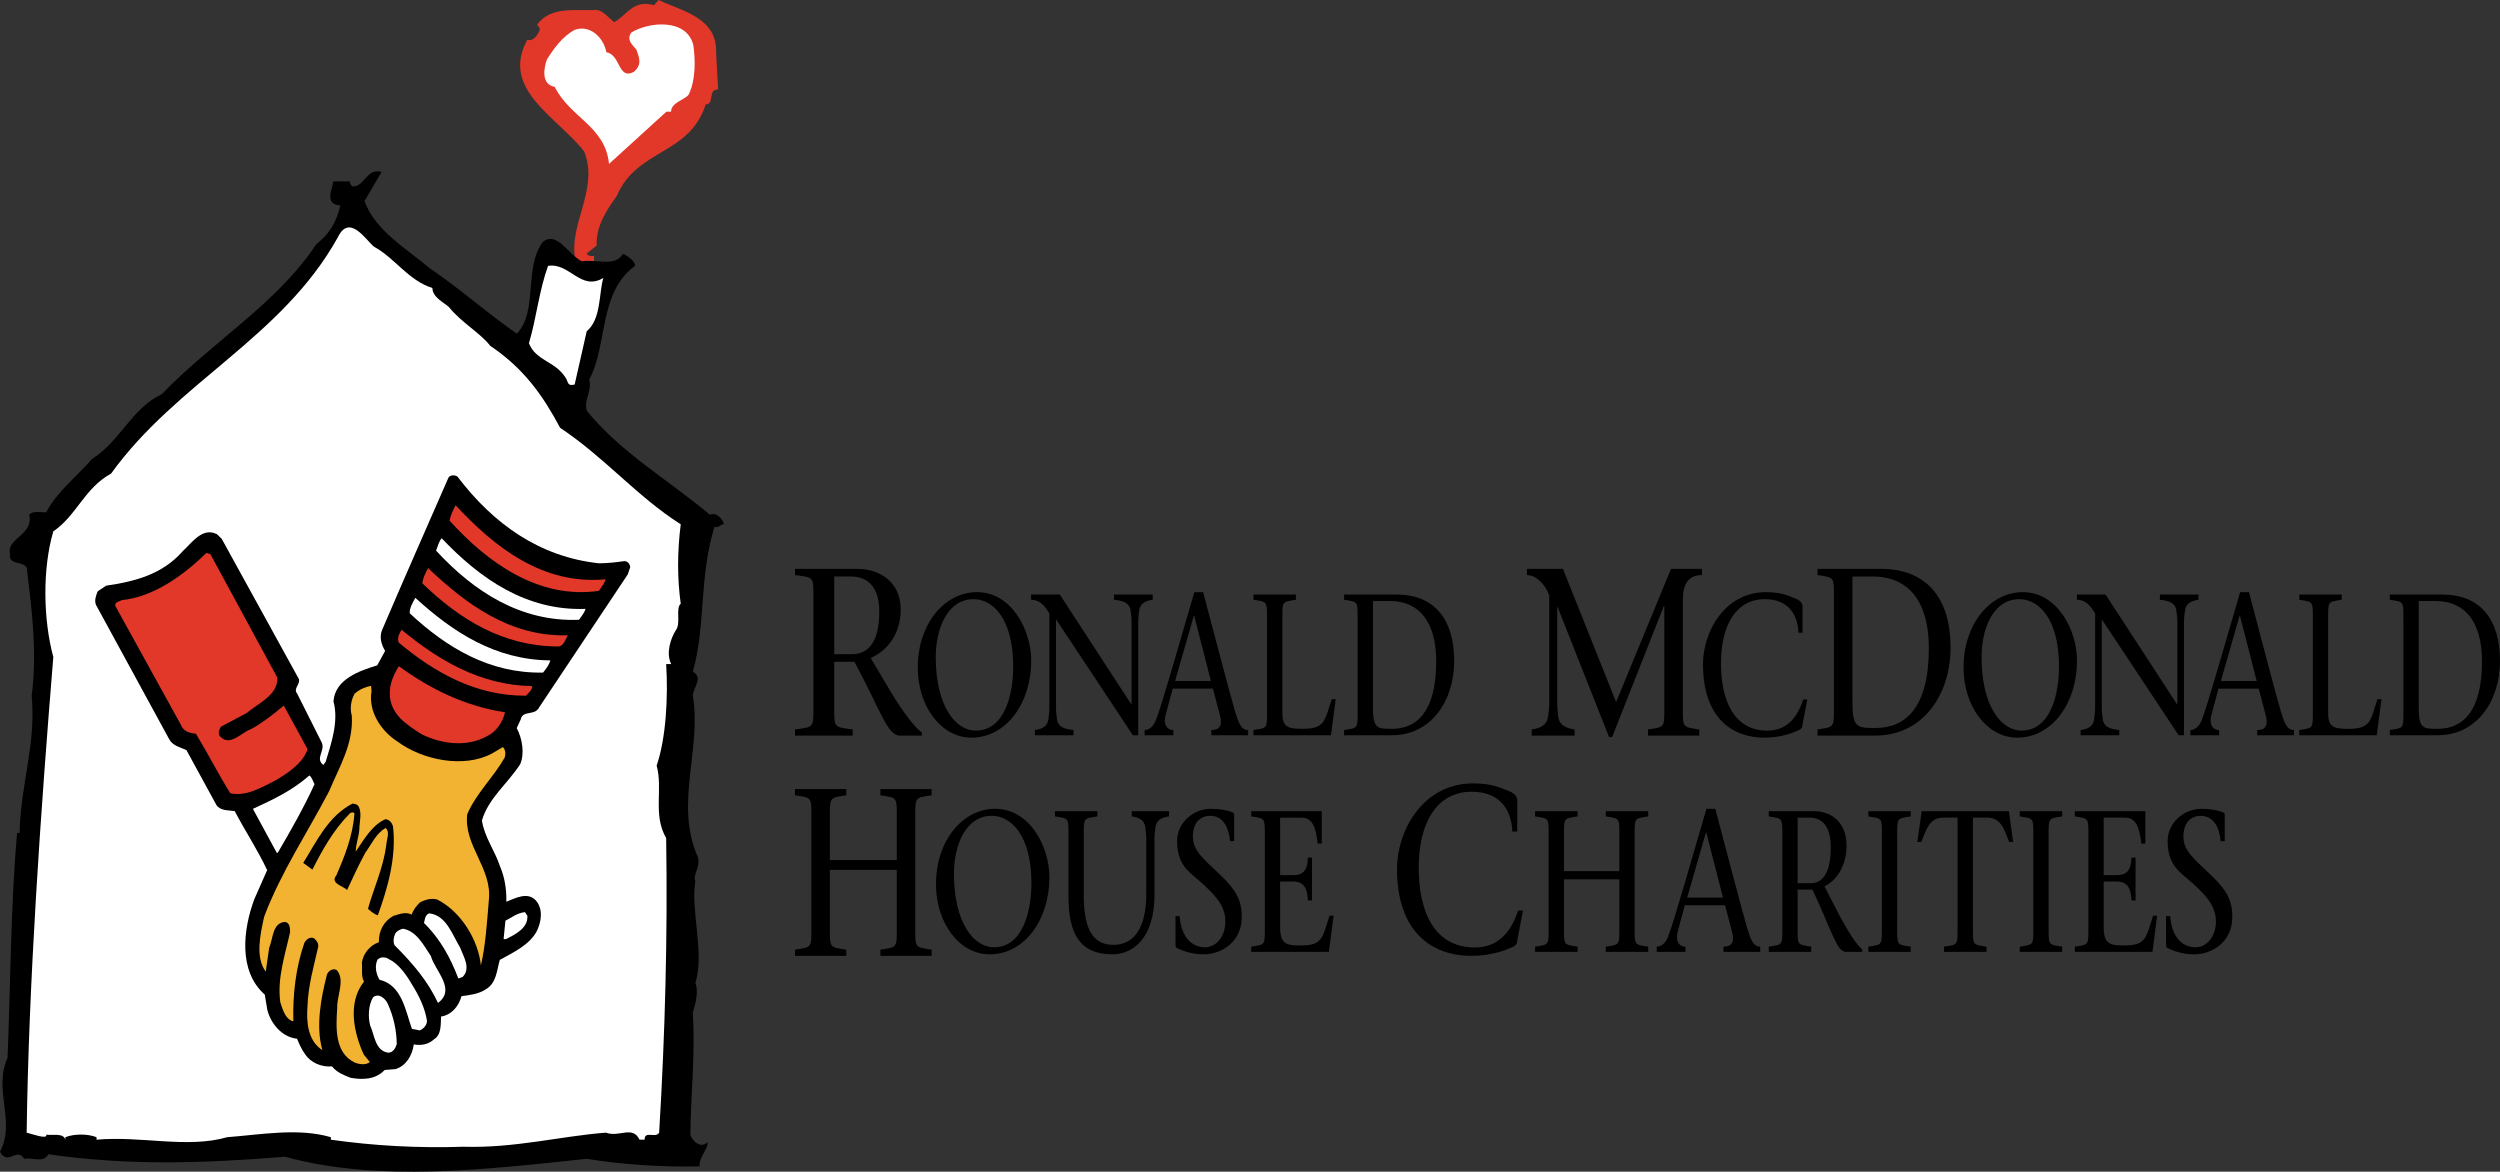 <?xml version="1.0" encoding="UTF-8" standalone="no"?>
<!-- Created with Inkscape (http://www.inkscape.org/) -->

<svg
   width="535.984mm"
   height="251.198mm"
   viewBox="0 0 535.984 251.198"
   version="1.1"
   id="svg5"
   xml:space="preserve"
   xmlns="http://www.w3.org/2000/svg"
   xmlns:svg="http://www.w3.org/2000/svg"><rect x="0" y="0" width="535.984" height="251.198" fill="#333333" stroke="none"/><defs
     id="defs2">
	
	
	
	
	
	
	
	
	
	
	
	
	
	
	
	
	
	
	
	
	
	
	
	
	
	
	
	
	
	
	
	
	
	
	
	
	
	
	

	
	
	
	
	
	
	
	
	
	
	
	
	
	
	
	
	
	
	
	
	
	
	
	
	
	
	
	
	
	
	
	
	
	
	
	
	
	
	
	
	
	
	
	
	
	
	
	
	
	
	
</defs><g
     id="layer1"
     transform="translate(-7.13,-200.523)"><g
       id="g10453"><g
         id="g10425"><g
           id="g10416"><path
             fill="#e13829"
             d="m 160.651,211.718 0.441,7.982 c -2.327,0 -0.661,3.108 -2.664,3.218 -3.539,10.975 -14.741,9.426 -19.065,19.627 -2.327,3.208 -4.436,6.431 -4.326,10.64 l -2.109,1.662 c 0.225,0.67 1.113,0.555 1.556,0.555 v 2.11 h -3.661 c -2.662,-8.097 4.994,-15.971 1.552,-24.509 -5.65,-7.312 -18.069,-13.302 -12.194,-23.944 1.331,0.448 2.329,-1.218 2.662,-2.109 0.106,-0.553 -0.333,-0.771 -0.558,-1.104 2.885,-4.211 8.765,-2.885 12.752,-3.215 1.443,0.225 2.552,1.662 3.771,2.662 2.992,-1.776 4.099,-4.88 8.54,-3.658 l 0.996,-1.111 c 5.1,2.437 12.527,3.768 12.308,11.195"
             id="path9036"
             style="stroke-width:0.536" /><path
             fill="#ffffff"
             d="m 155.774,210.166 c 0.441,3.103 0.553,7.541 -1.003,10.642 -0.776,1.113 -3.769,1.666 -3.769,3.66 h -0.999 l -12.306,11.2 c -0.78,-8.097 -8.317,-9.871 -11.643,-16.522 -2.992,-0.548 -2.322,-4.101 -1.662,-5.878 1.441,-2.327 3.325,-4.875 5.873,-6.32 3.218,-1.217 6.213,1.446 6.873,4.769 3.108,0.558 2.442,5.99 5.88,4.218 1.772,-1.552 1.219,-2.889 0.551,-4.773 -0.771,-0.996 -2.217,-1.987 -1.102,-3.658 3.762,-2.327 11.861,-3.098 13.305,2.662"
             id="path9038"
             style="stroke-width:0.536" /></g><g
           id="g10412"><path
             d="m 85.278,243.619 c 2.267,6.362 9.058,10.242 14.018,14.445 6.678,4.525 12.29,9.597 18.645,14.011 4.636,-4.95 1.4,-14.117 5.602,-19.726 3.022,-2.261 5.175,2.483 8.303,4.205 3.022,-0.54 7.227,1.297 8.838,-1.616 0.973,0.436 2.694,1.616 2.589,2.589 -7.87,5.712 -5.822,17.029 -9.814,24.359 0.652,2.588 -1.182,4.098 -0.537,6.685 7.225,8.948 17.569,14.874 26.407,22.315 1.515,-0.652 2.697,0.964 3.025,2.043 -0.753,-0.11 -1.083,0.868 -2.047,0.537 -3.346,10.89 -1.834,21.24 -4.638,31.049 2.371,1.394 0,3.443 0,5.173 1.939,11.533 -3.991,23.173 1.076,34.595 0.652,2.162 -1.182,3.775 -0.537,5.175 -1.079,6.043 2.047,15.523 0,21.78 0.652,1.51 0.213,4.099 -0.539,6.252 0.539,9.69 -0.434,17.557 -0.539,26.294 0.434,1.512 2.371,3.027 3.665,1.622 0.319,1.294 -2.049,3.451 -1.618,5.17 -7.326,0.209 -16.492,-0.328 -24.254,-1.613 -21.234,2.256 -44.734,5.072 -64.674,-0.441 -17.571,1.414 -33.526,1.951 -50.768,-0.532 -0.969,1.946 -3.45,0.638 -5.173,0.973 -1.618,-2.591 -3.452,1.613 -5.178,-1.51 3.45,-6.578 -1.506,-13.047 1.618,-20.15 0.652,-15.422 0.652,-32.342 2.047,-48.191 h 0.54 c 0.218,-10.672 3.559,-18.865 2.591,-29.425 1.18,-9.164 0.106,-18.002 -1.079,-27.487 -0.973,-1.51 -3.991,-0.434 -3.564,-3.02 -0.856,-3.126 5.18,-4.09 4.101,-8.294 0.863,-0.973 2.479,-0.436 3.668,-0.544 2.369,-4.528 6.573,-7.654 9.804,-11.423 6.151,-3.883 8.409,-10.777 14.987,-13.908 10.885,-11.314 24.685,-19.402 33.09,-32.126 2.915,-2.259 4.31,-4.739 5.178,-8.29 -3.341,-0.333 -1.946,-2.92 -1.51,-5.18 h 3.553 c -0.106,0.539 0.33,0.86 0.541,1.081 2.699,0.101 2.91,-3.988 6.252,-3.128 l -3.668,6.251"
             id="path9040"
             style="stroke-width:0.536" /><path
             fill="#ffffff"
             d="m 87.327,253.428 c 4.422,2.369 7.331,7.225 12.506,8.841 0,2.046 2.694,3.231 3.555,4.101 2.697,3.339 6.791,5.599 8.838,8.29 7.225,4.857 11.317,10.674 14.987,17.578 9.703,6.466 16.384,14.656 25.865,20.692 -0.753,5.926 -0.753,11.645 0,17.036 -1.18,0.964 0.115,4.204 -1.074,5.703 -1.079,1.731 -2.153,4.857 -0.973,7.229 h -1.079 c 0.434,6.901 0,15.841 -2.045,21.775 1.405,4.955 -0.865,10.557 2.045,15.519 0.326,20.696 -0.215,41.822 -1.506,63.162 -0.753,1.306 -3.121,-0.54 -3.121,1.512 h -1.083 c -1.503,-3.131 -4.31,-0.434 -7.22,-1.512 -9.809,0.766 -19.517,3.348 -30.508,3.022 -9.807,0.326 -19.292,-0.211 -28.452,-1.51 v -0.54 c -7.012,-2.049 -14.987,-0.539 -22.209,0 -8.627,2.484 -18.427,-0.327 -28.025,0.54 v -0.54 c -1.939,-0.746 -4.744,-0.746 -6.683,0 v 0.54 c -0.429,-1.512 -2.697,-0.867 -4.094,-1.079 0.319,1.079 -2.91,-0.101 -4.205,-0.434 0.427,-32.115 3.015,-68.982 5.715,-101.971 -2.159,-7.968 -2.373,-18.86 0,-26.943 4.957,-3.341 6.678,-9.269 12.393,-12.393 14.119,-19.618 36.649,-29.106 48.613,-50.658 2.479,-5.175 6.037,0.64 7.76,2.04"
             id="path9042"
             style="stroke-width:0.536" /><path
             fill="#ffffff"
             d="m 136.482,260.111 c -0.975,3.231 -0.431,8.843 -3.562,11.424 l -2.585,11.429 c -1.721,0.431 -1.294,-0.645 -2.047,-1.613 -2.263,-3.452 -6.25,-3.452 -7.759,-7.232 1.613,-5.385 2.153,-11.202 4.099,-16.596 4.631,-0.755 7,5.497 11.854,2.587"
             id="path9044"
             style="stroke-width:0.536" /></g></g><g
         id="g10401"><path
           d="m 105.21,302.706 c 7.718,10.183 17.651,17.233 30.34,18.587 1.898,-0.02 3.665,-0.213 5.435,-0.471 0.661,-0.009 1.186,0.558 1.26,1.294 l -0.521,1.547 -18.984,28.483 c -0.925,1.946 -3.543,0.511 -3.987,2.655 l -0.84,1.818 c 1.226,2.309 1.703,5.49 0.753,7.725 -2.68,4.17 -6.784,7.257 -8.216,12.071 0.516,3.548 2.775,6.476 3.888,9.869 1.001,2.355 1.405,4.88 1.347,7.569 1.9,-0.755 4.599,-2.238 6.369,-0.23 1.563,1.831 1.145,4.558 0.138,6.564 -1.531,2.915 -5.129,4.59 -7.906,6.131 -0.664,2.265 -0.723,5.033 -3.045,6.33 -1.556,1.005 -3.323,1.195 -5.173,1.448 -0.578,2.121 -2.079,4.008 -4.377,4.37 -0.097,1.655 0.122,3.867 -1.513,4.877 -1.203,1.113 -2.766,1.384 -4.338,1.095 -0.317,2.359 -1.625,4.567 -3.888,5.292 l -2.35,0.193 c -1.96,2.061 -4.668,2.143 -7.317,1.671 -1.471,-0.592 -2.878,-1.094 -3.98,-2.442 -2.279,0.197 -4.576,-0.831 -5.719,-2.543 -0.769,-1.038 -1.304,-2.254 -1.774,-3.385 -3.248,-0.337 -5.643,-3.271 -6.371,-6.194 l -0.546,-3.264 c -5.754,-5.09 -4.624,-14.092 -2.233,-20.485 l 2.74,-6.204 c -2.038,-4.367 -4.696,-8.352 -6.954,-12.662 -1.363,-0.207 -3.13,-0.025 -3.945,-1.345 l -6.401,-11.723 c -1.32,-0.647 -2.901,-0.873 -3.699,-2.343 l -15.68,-28.771 c -0.425,-0.911 -0.004,-2.11 0.367,-2.947 l 1.799,-1.2 c 5.917,-0.872 11.962,-2.3 16.414,-7.39 2.008,-1.831 4.246,-5.248 7.362,-3.626 l 0.999,0.977 16.565,30.097 c 0.241,1.257 -1.292,1.983 -0.388,3.093 l 5.281,10.511 c 0.776,1.762 -1.503,3.355 0.324,4.778 l 0.505,-0.68 c 1.201,-3.961 2.841,-8.675 1.671,-12.949 0.338,-4.783 5.625,-6.575 9.378,-7.725 l 1.698,-3.108 c -0.813,-1.327 -1.299,-2.981 -0.634,-4.512 4.682,-10.97 9.487,-21.787 14.234,-32.676 0.496,-0.602 1.364,-0.523 1.912,-0.174"
           id="path9046"
           style="stroke-width:0.536" /><g
           id="g10382"><path
             fill="#e13829"
             d="m 136.95,324.72 c -0.163,0.854 -0.897,1.653 -1.416,2.477 -12.795,1.843 -23.747,-5.894 -32.011,-15.037 0.197,-1.216 0.741,-2.258 1.285,-3.298 8.414,9.015 18.677,17.12 32.142,15.858"
             id="path9048"
             style="stroke-width:0.536" /><path
             fill="#ffffff"
             d="m 132.663,331.061 c -0.229,0.857 -0.886,1.591 -1.397,2.341 -12.441,0.496 -22.503,-5.99 -30.648,-14.832 0.388,-0.905 0.555,-1.908 1.212,-2.648 8.234,8.702 18.178,15.612 30.833,15.139"
             id="path9050"
             style="stroke-width:0.536" /><path
             fill="#e13829"
             d="m 128.888,336.732 c -0.514,0.75 -0.913,2.527 -2.286,2.391 -11.796,-0.097 -21.045,-5.909 -28.95,-13.565 0.183,-1.145 0.657,-2.187 1.271,-3.22 8.189,7.75 17.612,14.748 29.964,14.394"
             id="path9052"
             style="stroke-width:0.536" /><path
             fill="#e13829"
             d="m 66.603,345.828 c 0.131,3.727 -4.053,5.418 -6.596,7.564 l -5.547,2.945 c -0.353,0.619 -0.654,1.386 -0.202,2.017 2.162,2.407 4.604,-0.843 6.711,-1.513 2.548,-1.418 4.84,-3.222 6.995,-5.047 l 5.106,9.332 c -0.962,3.036 -4.23,5.116 -6.798,6.676 -3.062,1.517 -6.254,3.525 -9.756,2.804 -2.637,-4.207 -4.82,-8.574 -7.379,-12.769 -1.306,-0.128 -2.724,-0.491 -3.231,-1.934 L 31.856,330.439 c -0.199,-0.895 0.893,-0.932 1.366,-1.248 6.848,-0.693 13.217,-5.299 18.149,-10.12 l 0.851,0.232 14.382,26.525"
             id="path9054"
             style="stroke-width:0.536" /><path
             fill="#ffffff"
             d="m 125.137,342.11 c -0.319,0.989 -0.911,1.806 -1.581,2.609 -11.462,0.235 -20.736,-5.371 -28.592,-12.723 -0.032,-1.171 0.666,-2.263 1.209,-3.307 8.072,7.38 17.167,13.327 28.964,13.421"
             id="path9056"
             style="stroke-width:0.536" /><path
             fill="#e13829"
             d="m 121.231,347.616 c 0.055,0.883 -0.803,1.381 -1.304,2.061 -10.796,0.076 -19.615,-4.971 -27.276,-11.356 -0.491,-0.923 0.129,-2.029 0.567,-2.786 7.874,6.484 16.804,11.902 28.013,12.081"
             id="path9058"
             style="stroke-width:0.536" /><path
             fill="#e13829"
             d="m 115.411,353.234 c -0.496,2.056 -1.804,4.186 -4.021,5.2 -4.319,2.336 -9.703,1.575 -13.94,-0.528 -3.218,-2.079 -6.504,-4.161 -6.743,-8.335 -0.126,-2.35 0.813,-4.438 1.946,-6.22 6.718,4.906 14.215,8.583 22.757,9.883"
             id="path9060"
             style="stroke-width:0.536" /><path
             fill="#f2b332"
             d="m 86.783,348.74 c -0.727,4.366 2.061,8.513 5.55,10.759 5.357,3.97 14.211,5.811 20.295,2.561 l 2.325,-1.368 c 0.533,0.489 0.647,1.515 0.354,2.295 -2.396,4.2 -6.086,7.62 -8.001,12.09 -0.826,6.766 5.458,11.636 4.62,18.544 -0.397,4.627 -0.654,9.341 -1.696,13.89 -0.55,-5.371 -4.163,-11.493 -9.359,-14.135 -1.35,-0.351 -2.488,0.043 -3.553,0.519 -0.955,0.78 -1.563,1.74 -1.948,2.722 -1.315,-0.718 -2.697,-0.057 -3.892,0.259 -2.087,1.175 -3.16,3.183 -3.124,5.659 -1.884,0.613 -3.376,2.433 -3.647,4.377 0.158,1.324 -0.22,2.885 0.464,4.051 -3.587,4.528 -2.201,11.002 -0.048,15.661 l 1.299,1.597 c -0.881,0.711 -2.24,0.5 -3.222,0.112 -4.31,-2.043 -4.071,-7.337 -3.775,-11.684 -0.101,-2.639 1.778,-6.086 -0.124,-8.175 -0.902,-0.445 -1.774,0.257 -2.064,0.959 -1.322,5.113 -2.445,11.2 -0.987,16.235 -3.144,-2.008 -3.468,-6.045 -3.192,-9.506 0.154,-4.443 1.373,-8.537 2.302,-12.677 0.069,-0.724 -0.312,-1.274 -0.844,-1.76 -0.897,-0.526 -1.779,0.257 -2.137,0.95 -1.843,5.281 -2.513,11.193 -2.357,16.82 -1.708,-0.394 -2.29,-2.561 -2.795,-4.074 -0.723,-5.097 1.035,-10.238 2.107,-15.094 -0.064,-0.813 -0.013,-1.967 -1.092,-2.15 -2.715,0.168 -2.543,3.532 -3.404,5.559 l -0.737,5.108 c -2.304,-3.156 -1.154,-8.001 -0.34,-11.78 3.592,-9.545 9.245,-17.943 13.945,-26.94 2.118,-5.108 5.248,-10.107 4.845,-16.205 -0.443,-1.429 -0.177,-3.371 0.617,-4.679 1.035,-0.908 2.254,-1.437 3.52,-1.682 l 0.096,1.182"
             id="path9062"
             style="stroke-width:0.536" /><path
             fill="#ffffff"
             d="m 74.569,368.641 c -2.332,5.085 -5.077,9.912 -7.895,14.722 l -0.216,-0.018 -5.104,-9.408 c 4.131,-1.911 8.409,-3.885 12.097,-7.158 0.548,0.344 0.75,1.243 1.118,1.861"
             id="path9064"
             style="stroke-width:0.536" /><path
             d="m 84.181,378.208 c -0.108,1.737 -0.78,3.351 -0.79,4.88 1.703,-2.451 3.493,-5.696 6.387,-6.94 0.865,0.092 1.377,0.803 1.599,1.478 0.799,6.568 -1.124,13.302 -3.248,19.138 -0.7,-0.222 -1.443,-0.806 -2.114,-1.389 1.249,-4.462 3.289,-8.778 3.934,-13.669 0.041,-1.159 0.867,-2.825 -0.143,-3.658 -2.091,1.18 -2.972,3.415 -4.326,5.251 -1.429,2.624 -2.729,5.412 -3.943,8.055 -0.714,-0.872 -3.725,-1.396 -2.306,-3.144 1.799,-4.117 3.548,-8.462 3.89,-13.316 -0.255,-0.312 -0.702,-0.215 -0.943,-0.013 -3.564,3.569 -5.885,7.78 -8.069,12.083 l -1.969,-1.439 c 2.869,-4.6 5.306,-9.961 10.543,-12.715 0.569,0.057 0.863,0.087 1.258,0.496 0.876,1.395 0.243,3.376 0.239,4.902"
             id="path9066"
             style="stroke-width:0.536" /><path
             fill="#ffffff"
             d="m 120.199,396.865 c 0.165,2.635 -2.589,3.968 -4.443,4.936 -0.218,0.057 -0.748,0.225 -0.634,-0.202 l 0.371,-3.682 c 1.391,-0.739 2.653,-1.703 4.193,-1.834 l 0.512,0.78"
             id="path9068"
             style="stroke-width:0.536" /><path
             fill="#ffffff"
             d="m 105.8,403.713 c 0.684,1.888 2.396,4.469 0.452,6.318 -0.356,-0.037 -0.548,0.381 -0.888,0.197 -1.615,-4.236 -3.817,-8.402 -7.337,-11.82 0.215,-0.703 0.168,-1.65 1.085,-2.07 3.745,0.377 4.996,4.654 6.687,7.374"
             id="path9070"
             style="stroke-width:0.536" /><path
             fill="#ffffff"
             d="m 99.502,405.485 c 0.908,3.227 5.476,7.117 1.531,10.064 -2.096,-4.508 -5.134,-8.196 -9.318,-12.382 -0.358,-0.759 -0.182,-1.834 0.181,-2.531 0.424,-0.606 1.035,-0.845 1.634,-1.005 2.937,0.524 4.448,3.592 5.971,5.855"
             id="path9072"
             style="stroke-width:0.536" /><path
             fill="#ffffff"
             d="m 95.394,411.488 c 1.57,2.488 2.839,5.095 3.282,7.911 -0.025,0.945 -0.75,1.666 -1.519,2.034 l -1.712,-0.324 c -1.361,-3.78 -2.11,-9.401 -6.954,-10.536 -0.684,-1.171 -1.104,-2.809 -0.443,-4.278 0.659,-0.729 1.811,-0.614 2.49,-0.115 2.014,0.932 3.738,3.367 4.855,5.308"
             id="path9074"
             style="stroke-width:0.536" /><path
             fill="#ffffff"
             d="m 90.356,415.929 c 1.18,2.685 1.778,5.43 1.841,8.425 -0.218,0.78 -0.757,1.822 -1.786,1.864 -2.885,-0.369 -2.972,-3.799 -3.927,-5.862 -0.468,-1.872 -0.374,-4.271 0.604,-5.99 1.279,-1.113 2.803,0.353 3.268,1.563"
             id="path9076"
             style="stroke-width:0.536" /></g></g></g><g
       id="g10365"
       style="fill:#000000"><path
         d="m 177.574,322.483 h 13.376 c 4.65,0 9.288,2.71 9.288,8.686 0,5.262 -2.896,8.887 -6.438,10.42 l 4.51,7.605 c 2.297,3.732 4.875,7.31 6.479,8.38 v 0.661 h -4.734 c -2.713,0 -4.182,-5.57 -9.743,-15.824 h -4.329 v 9.437 c 0,4.755 -0.179,4.499 3.957,5.063 v 1.324 h -12.366 v -1.324 c 4.131,-0.565 3.948,-0.308 3.948,-5.063 v -22.98 c 0,-4.748 0.183,-4.498 -3.948,-5.051 v -1.333 m 8.409,18.293 h 3.819 c 3.998,0 5.841,-3.379 5.841,-9.155 0,-5.561 -2.758,-7.502 -6.12,-7.502 h -3.539 z"
         id="path9080"
         style="stroke-width:0.536;fill:#000000" /><path
         d="m 203.893,343.631 c 0,-9.301 5.687,-16.155 12.717,-16.155 7.344,0 11.606,8.063 11.606,14.69 0,9.098 -5.343,16.506 -12.82,16.506 -6.467,5.4e-4 -11.503,-6.683 -11.503,-15.041 m 20.467,-0.169 c 0,-10.296 -4.365,-14.482 -8.492,-14.482 -5.751,0 -8.12,6.559 -8.12,12.411 0,10.436 4.195,15.772 8.561,15.772 6.293,5.4e-4 8.05,-7.927 8.05,-13.701"
         id="path9082"
         style="stroke-width:0.536;fill:#000000" /><path
         d="m 250.003,358.154 c -5.38,-8.101 -10.959,-16.588 -16.471,-24.86 v 19.039 c 0,0.909 0.136,1.639 0.198,2.333 0.169,1.552 1.32,2.157 3.553,2.368 v 1.12 h -8.285 v -1.12 c 1.627,-0.211 2.736,-0.816 2.91,-2.368 0.069,-0.694 0.202,-1.423 0.202,-2.333 v -20.292 c -0.946,-1.552 -1.997,-2.933 -3.924,-2.933 v -1.118 h 6.16 c 5.04,7.801 10.28,15.728 15.322,23.527 h 0.067 v -17.708 c 0,-0.9 -0.136,-1.636 -0.202,-2.323 -0.17,-1.558 -1.322,-2.159 -3.555,-2.378 v -1.118 h 8.29 v 1.118 c -1.588,0.218 -2.74,0.819 -2.91,2.378 -0.067,0.687 -0.202,1.423 -0.202,2.323 v 24.346 h -1.15"
         id="path9084"
         style="stroke-width:0.536;fill:#000000" /><path
         d="m 258.552,348.162 -1.561,5.77 c -0.434,1.68 0.207,3.101 1.696,3.101 v 1.122 h -6.157 v -1.122 c 0.918,0 1.894,-0.726 2.433,-2.15 1.46,-3.792 5.416,-17.887 8.226,-27.403 h 1.888 c 2.302,8.657 5.751,21.927 6.906,25.764 0.741,2.407 1.285,3.789 2.74,3.789 v 1.122 h -7.888 v -1.122 c 2.134,0 2.343,-1.42 1.801,-3.312 l -1.46,-5.559 h -8.624 m 8.188,-1.641 -3.585,-14.004 h -0.069 l -4.026,14.004 z"
         id="path9086"
         style="stroke-width:0.536;fill:#000000" /><path
         d="m 275.868,357.034 c 3.043,-0.473 2.908,-0.257 2.908,-4.262 v -19.393 c 0,-4.005 0.136,-3.794 -2.908,-4.269 v -1.118 h 9.1 v 1.118 c -3.038,0.475 -2.906,0.264 -2.906,4.269 v 20.082 c 0,3.008 1.32,3.316 4.329,3.316 4.904,0 4.7,-1.767 6.261,-6.371 h 0.842 l -1.015,7.748 h -16.611 v -1.12"
         id="path9088"
         style="stroke-width:0.536;fill:#000000" /><path
         d="m 295.291,327.991 h 11.229 c 8.186,0 12.377,5.341 12.377,14.218 0,8.62 -4.971,15.946 -13.357,15.946 h -10.25 v -1.12 c 3.039,-0.473 2.906,-0.257 2.906,-4.264 v -19.391 c 0,-4.005 0.133,-3.794 -2.906,-4.271 v -1.117 m 6.192,24.044 c 0,4.691 0.838,4.742 4.057,4.742 5.343,0 9.504,-3.624 9.504,-14.482 0,-8.184 -3.445,-12.921 -9.945,-12.921 h -3.617 v 22.661 z"
         id="path9090"
         style="stroke-width:0.536;fill:#000000" /><path
         d="m 341.068,330.66 h -0.078 v 20.683 c 0,1.07 0.124,1.937 0.205,2.757 0.202,1.838 1.595,2.557 3.518,2.812 v 1.324 h -9.201 v -1.324 c 1.926,-0.255 3.312,-0.973 3.517,-2.812 0.082,-0.819 0.248,-1.686 0.248,-2.757 v -23.138 c -0.819,-2.405 -2.821,-4.388 -4.785,-4.388 v -1.333 h 7.722 l 11.401,28.552 11.771,-28.552 h 6.622 v 1.333 c -2.985,0 -4.085,2.038 -4.085,5.255 v 22.783 c 0,4.748 -0.168,4.494 3.514,5.056 v 1.324 H 360.442 v -1.324 c 3.678,-0.563 3.509,-0.308 3.509,-5.056 v -21.454 h -0.08 l -11.112,28.142 h -0.654 l -11.037,-27.882"
         id="path9092"
         style="stroke-width:0.536;fill:#000000" /><path
         d="m 396.796,322.485 h 13.568 c 9.884,0 14.959,6.334 14.959,16.855 0,10.213 -6.013,18.892 -16.141,18.892 h -12.386 v -1.324 c 3.676,-0.562 3.511,-0.305 3.511,-5.054 V 328.87 c 0,-4.746 0.166,-4.5 -3.511,-5.053 v -1.331 m 7.477,28.495 c 0,5.574 1.023,5.622 4.909,5.622 6.453,0 11.48,-4.287 11.48,-17.162 0,-9.708 -4.166,-15.317 -12.017,-15.317 h -4.372 z"
         id="path9094"
         style="stroke-width:0.536;fill:#000000" /><path
         d="m 428.099,343.633 c 0,-9.301 5.687,-16.155 12.726,-16.155 7.339,0 11.602,8.057 11.602,14.685 0,9.095 -5.343,16.508 -12.822,16.508 -6.466,5.4e-4 -11.505,-6.683 -11.505,-15.039 m 20.47,-0.169 c 0,-10.298 -4.366,-14.484 -8.489,-14.484 -5.753,0 -8.122,6.557 -8.122,12.411 0,10.433 4.197,15.77 8.556,15.77 6.297,0 8.055,-7.925 8.055,-13.697"
         id="path9096"
         style="stroke-width:0.536;fill:#000000" /><path
         d="m 474.213,358.154 c -5.38,-8.101 -10.961,-16.588 -16.476,-24.86 v 19.039 c 0,0.909 0.138,1.639 0.204,2.333 0.169,1.552 1.317,2.157 3.553,2.368 v 1.12 h -8.294 v -1.12 c 1.625,-0.211 2.743,-0.816 2.915,-2.368 0.064,-0.694 0.199,-1.423 0.199,-2.333 v -20.292 c -0.945,-1.552 -1.992,-2.933 -3.924,-2.933 v -1.118 h 6.157 c 5.042,7.801 10.286,15.728 15.324,23.527 h 0.073 v -17.708 c 0,-0.9 -0.14,-1.636 -0.204,-2.323 -0.174,-1.558 -1.324,-2.159 -3.55,-2.378 v -1.118 h 8.28 v 1.118 c -1.589,0.218 -2.74,0.819 -2.906,2.378 -0.062,0.687 -0.202,1.423 -0.202,2.323 v 24.346 h -1.15"
         id="path9098"
         style="stroke-width:0.536;fill:#000000" /><path
         d="m 482.758,348.162 -1.553,5.77 c -0.438,1.68 0.199,3.103 1.691,3.103 v 1.12 h -6.157 v -1.12 c 0.911,0 1.896,-0.727 2.44,-2.155 1.453,-3.789 5.412,-17.885 8.218,-27.4 h 1.896 c 2.3,8.657 5.743,21.927 6.892,25.764 0.75,2.407 1.292,3.791 2.75,3.791 v 1.12 h -7.883 v -1.12 c 2.132,0 2.334,-1.423 1.795,-3.314 l -1.458,-5.559 h -8.629 m 8.193,-1.641 -3.592,-14.006 h -0.069 l -4.021,14.006 z"
         id="path9100"
         style="stroke-width:0.536;fill:#000000" /><path
         d="m 500.078,357.034 c 3.043,-0.473 2.906,-0.257 2.906,-4.266 v -19.39 c 0,-4.003 0.138,-3.794 -2.906,-4.264 v -1.12 h 9.102 v 1.12 c -3.048,0.471 -2.906,0.261 -2.906,4.264 v 20.084 c 0,3.013 1.31,3.316 4.323,3.316 4.909,0 4.705,-1.767 6.259,-6.371 h 0.845 l -1.015,7.748 h -16.609 v -1.121"
         id="path9102"
         style="stroke-width:0.536;fill:#000000" /><path
         d="m 519.499,327.991 h 11.227 c 8.19,0 12.388,5.341 12.388,14.218 0,8.62 -4.978,15.946 -13.366,15.946 h -10.25 v -1.118 c 3.045,-0.475 2.91,-0.259 2.91,-4.269 v -19.39 c 0,-4.003 0.135,-3.792 -2.91,-4.269 v -1.118 m 6.193,24.044 c 0,4.691 0.842,4.742 4.057,4.742 5.345,0 9.504,-3.624 9.504,-14.482 0,-8.188 -3.45,-12.921 -9.945,-12.921 h -3.617 v 22.661 z"
         id="path9104"
         style="stroke-width:0.536;fill:#000000" /><path
         d="m 394.603,350.484 -1.021,5.385 c 0,0.952 -0.606,1.127 -1.56,1.512 -1.281,0.558 -3.65,1.292 -6.587,1.292 -6.936,0 -13.196,-4.225 -13.196,-15.776 0,-6.633 4.436,-15.418 13.536,-15.418 3.277,0 4.831,0.766 6.49,1.462 0.95,0.388 1.317,0.989 1.317,1.678 v 5.559 h -0.877 c -0.101,-3.445 -1.831,-7.198 -7.204,-7.198 -6.323,0 -9.371,5.827 -9.405,13.573 -0.03,8.582 3.044,14.61 9.949,14.61 4.494,0 6.589,-3.277 7.672,-6.679 h 0.885"
         id="path9106"
         style="stroke-width:0.536;fill:#000000" /><path
         d="m 185.049,399.067 c 0,4.748 -0.16,4.496 3.518,5.056 v 1.327 h -10.993 v -1.327 c 3.674,-0.56 3.514,-0.308 3.514,-5.056 v -22.983 c 0,-4.753 0.16,-4.496 -3.514,-5.056 v -1.329 h 10.993 v 1.329 c -3.679,0.56 -3.518,0.303 -3.518,5.056 v 8.838 h 14.346 v -8.838 c 0,-4.753 0.161,-4.496 -3.511,-5.056 v -1.329 h 10.988 v 1.329 c -3.676,0.56 -3.516,0.303 -3.516,5.056 v 22.983 c 0,4.748 -0.161,4.496 3.516,5.056 v 1.327 h -10.988 v -1.327 c 3.672,-0.56 3.511,-0.308 3.511,-5.056 V 387.012 h -14.346 v 12.055"
         id="path9108"
         style="stroke-width:0.536;fill:#000000" /><path
         d="m 207.8,390.083 c 0,-9.313 5.683,-16.161 12.718,-16.161 7.34,0 11.6,8.055 11.6,14.692 0,9.093 -5.343,16.513 -12.823,16.513 -6.458,-5.4e-4 -11.495,-6.686 -11.495,-15.045 m 20.462,-0.175 c 0,-10.296 -4.363,-14.482 -8.492,-14.482 -5.75,0 -8.12,6.55 -8.12,12.416 0,10.424 4.198,15.776 8.565,15.776 6.289,0 8.046,-7.941 8.046,-13.71"
         id="path9110"
         style="stroke-width:0.536;fill:#000000" /><path
         d="m 239.485,392.453 c 0,6.036 1.283,10.644 6.328,10.644 4.638,0 7.075,-3.964 7.075,-10.863 V 380.254 c 0,-0.904 -0.14,-1.639 -0.206,-2.325 -0.174,-1.553 -1.322,-2.155 -2.903,-2.375 v -1.115 h 7.978 v 1.115 c -1.622,0.221 -2.742,0.822 -2.908,2.375 -0.067,0.687 -0.207,1.421 -0.207,2.325 v 12.15 c 0,9.266 -4.631,12.719 -9.001,12.719 -7.2,0 -9.433,-4.661 -9.433,-12.462 v -12.838 c 0,-4.005 0.133,-3.792 -2.91,-4.269 v -1.115 h 9.098 v 1.115 c -3.043,0.478 -2.91,0.264 -2.91,4.269 v 12.63"
         id="path9112"
         style="stroke-width:0.536;fill:#000000" /><path
         d="m 270.854,380.861 c -0.271,-3.023 -1.559,-5.435 -4.264,-5.435 -1.964,0 -3.718,1.29 -3.718,4.482 0,3.016 2.364,4.827 5.749,8.058 3.587,3.408 4.74,5.609 4.74,9.178 0,5.134 -4.131,7.98 -8.191,7.98 -2.164,0 -4.024,-0.521 -5.786,-1.381 -0.133,-0.087 -0.234,-0.259 -0.234,-0.611 v -6.198 h 0.877 c 0.374,4.785 2.846,6.685 5.45,6.685 2.399,0 4.363,-2.332 4.363,-5.483 0,-2.798 -1.185,-5.079 -6.254,-9.348 -1.831,-1.555 -4.097,-3.231 -4.097,-7.927 0,-3.881 3.383,-6.938 7.273,-6.938 1.453,0 3.383,0.215 4.734,0.815 0.202,0.089 0.239,0.262 0.239,0.475 v 5.648 h -0.881"
         id="path9114"
         style="stroke-width:0.536;fill:#000000" /><path
         d="m 275.393,403.481 c 3.039,-0.478 2.906,-0.255 2.906,-4.269 V 379.824 c 0,-4.005 0.133,-3.794 -2.906,-4.264 v -1.12 h 15.115 v 6.935 h -0.88 c -0.337,-3.192 -1.012,-5.556 -3.445,-5.556 h -4.604 v 12.327 h 2.842 c 2.125,0 3.043,-1.081 3.112,-3.755 h 0.882 v 9.185 h -0.882 c -0.069,-2.538 -0.847,-4.053 -3.112,-4.053 h -2.842 v 9.74 c 0,3.658 1.315,3.964 4.366,3.964 4.902,0 4.664,-1.762 6.222,-6.378 h 0.879 l -1.015,7.755 h -16.639 v -1.122"
         id="path9116"
         style="stroke-width:0.536;fill:#000000" /><path
         d="m 333.645,395.756 -1.223,6.38 c 0,1.118 -0.737,1.327 -1.878,1.785 -1.553,0.67 -4.413,1.529 -7.971,1.529 -8.377,0 -15.939,-5.003 -15.939,-18.691 0,-7.869 5.354,-18.284 16.345,-18.284 3.966,0 5.845,0.918 7.849,1.737 1.145,0.459 1.593,1.171 1.593,1.99 v 6.589 h -1.063 c -0.117,-4.08 -2.205,-8.526 -8.707,-8.526 -7.638,0 -11.314,6.892 -11.356,16.086 -0.043,10.165 3.678,17.306 12.015,17.306 5.432,0 7.966,-3.871 9.279,-7.902 h 1.055"
         id="path9118"
         style="stroke-width:0.536;fill:#000000" /><path
         d="m 342.438,399.221 c 0,4.003 -0.136,3.789 2.908,4.257 v 1.123 h -9.104 v -1.123 c 3.045,-0.468 2.906,-0.255 2.906,-4.257 v -19.393 c 0,-4.012 0.14,-3.794 -2.906,-4.266 v -1.122 h 9.104 v 1.122 c -3.044,0.473 -2.908,0.255 -2.908,4.266 v 7.454 h 11.872 v -7.454 c 0,-4.012 0.138,-3.794 -2.906,-4.266 v -1.122 h 9.093 v 1.122 c -3.048,0.473 -2.908,0.255 -2.908,4.266 v 19.393 c 0,4.003 -0.14,3.789 2.908,4.257 v 1.123 h -9.093 v -1.123 c 3.043,-0.468 2.906,-0.255 2.906,-4.257 v -10.172 h -11.872 v 10.172"
         id="path9120"
         style="stroke-width:0.536;fill:#000000" /><path
         d="m 368.347,394.609 -1.556,5.774 c -0.445,1.685 0.199,3.095 1.691,3.095 v 1.123 h -6.155 v -1.123 c 0.911,0 1.898,-0.723 2.437,-2.15 1.448,-3.791 5.407,-17.878 8.219,-27.402 h 1.898 c 2.297,8.661 5.749,21.929 6.894,25.759 0.744,2.417 1.287,3.793 2.74,3.793 v 1.123 h -7.878 v -1.123 c 2.127,0 2.329,-1.411 1.79,-3.309 l -1.46,-5.561 h -8.62 m 8.183,-1.639 -3.585,-13.999 h -0.067 l -4.03,13.999 z"
         id="path9122"
         style="stroke-width:0.536;fill:#000000" /><path
         d="m 386.344,374.44 h 9.843 c 3.41,0 6.83,2.281 6.83,7.328 0,4.441 -2.134,7.493 -4.73,8.792 l 3.309,6.413 c 1.694,3.149 3.583,6.174 4.769,7.069 v 0.557 h -3.48 c -2.003,0 -3.084,-4.689 -7.176,-13.352 h -3.179 v 7.973 c 0,4.005 -0.138,3.793 2.91,4.257 v 1.122 h -9.098 v -1.122 c 3.043,-0.464 2.91,-0.252 2.91,-4.257 v -19.391 c 0,-4.012 0.133,-3.789 -2.91,-4.269 v -1.119 m 6.188,15.432 h 2.804 c 2.952,0 4.301,-2.846 4.301,-7.72 0,-4.693 -2.029,-6.334 -4.503,-6.334 h -2.602 z"
         id="path9124"
         style="stroke-width:0.536;fill:#000000" /><path
         d="m 413.875,399.221 c 0,4.003 -0.135,3.789 2.906,4.257 v 1.123 h -9.093 v -1.123 c 3.034,-0.468 2.903,-0.255 2.903,-4.257 v -19.393 c 0,-4.012 0.131,-3.794 -2.903,-4.266 v -1.122 h 9.093 v 1.122 c -3.041,0.473 -2.906,0.255 -2.906,4.266 v 19.393"
         id="path9126"
         style="stroke-width:0.536;fill:#000000" /><path
         d="m 430.112,399.221 c 0,4.003 -0.136,3.789 2.91,4.257 v 1.123 h -9.104 v -1.123 c 3.043,-0.468 2.908,-0.255 2.908,-4.257 v -23.405 h -3.043 c -2.945,0 -3.624,2.378 -4.735,5.215 h -0.852 l 0.921,-6.591 h 18.706 l 0.911,6.591 h -0.852 c -1.108,-2.836 -1.788,-5.215 -4.73,-5.215 h -3.041 v 23.405"
         id="path9128"
         style="stroke-width:0.536;fill:#000000" /><path
         d="m 446.345,399.221 c 0,4.003 -0.143,3.789 2.91,4.257 v 1.123 h -9.1 v -1.123 c 3.045,-0.468 2.906,-0.255 2.906,-4.257 v -19.393 c 0,-4.012 0.14,-3.794 -2.906,-4.266 v -1.122 h 9.1 v 1.122 c -3.052,0.473 -2.91,0.255 -2.91,4.266 v 19.393"
         id="path9130"
         style="stroke-width:0.536;fill:#000000" /><path
         d="m 451.961,403.479 c 3.041,-0.466 2.906,-0.255 2.906,-4.257 v -19.393 c 0,-4.012 0.136,-3.792 -2.906,-4.269 v -1.12 h 15.12 v 6.94 h -0.88 c -0.344,-3.19 -1.019,-5.564 -3.451,-5.564 h -4.604 v 12.327 H 460.99 c 2.127,0 3.038,-1.076 3.11,-3.745 h 0.883 v 9.173 h -0.883 c -0.071,-2.538 -0.847,-4.048 -3.11,-4.048 h -2.844 v 9.73 c 0,3.661 1.322,3.971 4.363,3.971 4.909,0 4.671,-1.767 6.229,-6.378 h 0.877 l -1.016,7.752 h -16.637 v -1.12"
         id="path9132"
         style="stroke-width:0.536;fill:#000000" /><path
         d="m 483.219,380.861 c -0.269,-3.02 -1.555,-5.423 -4.262,-5.423 -1.964,0 -3.72,1.281 -3.72,4.478 0,3.016 2.369,4.817 5.749,8.062 3.592,3.399 4.742,5.595 4.742,9.18 0,5.118 -4.131,7.964 -8.191,7.964 -2.166,0 -4.023,-0.521 -5.781,-1.384 -0.138,-0.083 -0.241,-0.257 -0.241,-0.592 v -6.21 h 0.881 c 0.374,4.778 2.842,6.678 5.449,6.678 2.399,0 4.363,-2.329 4.363,-5.469 0,-2.811 -1.187,-5.092 -6.257,-9.352 -1.829,-1.552 -4.097,-3.236 -4.097,-7.932 0,-3.872 3.383,-6.935 7.277,-6.935 1.453,0 3.379,0.211 4.73,0.815 0.204,0.085 0.243,0.259 0.243,0.475 v 5.646 h -0.887"
         id="path9134"
         style="stroke-width:0.536;fill:#000000" /></g></g></svg>
